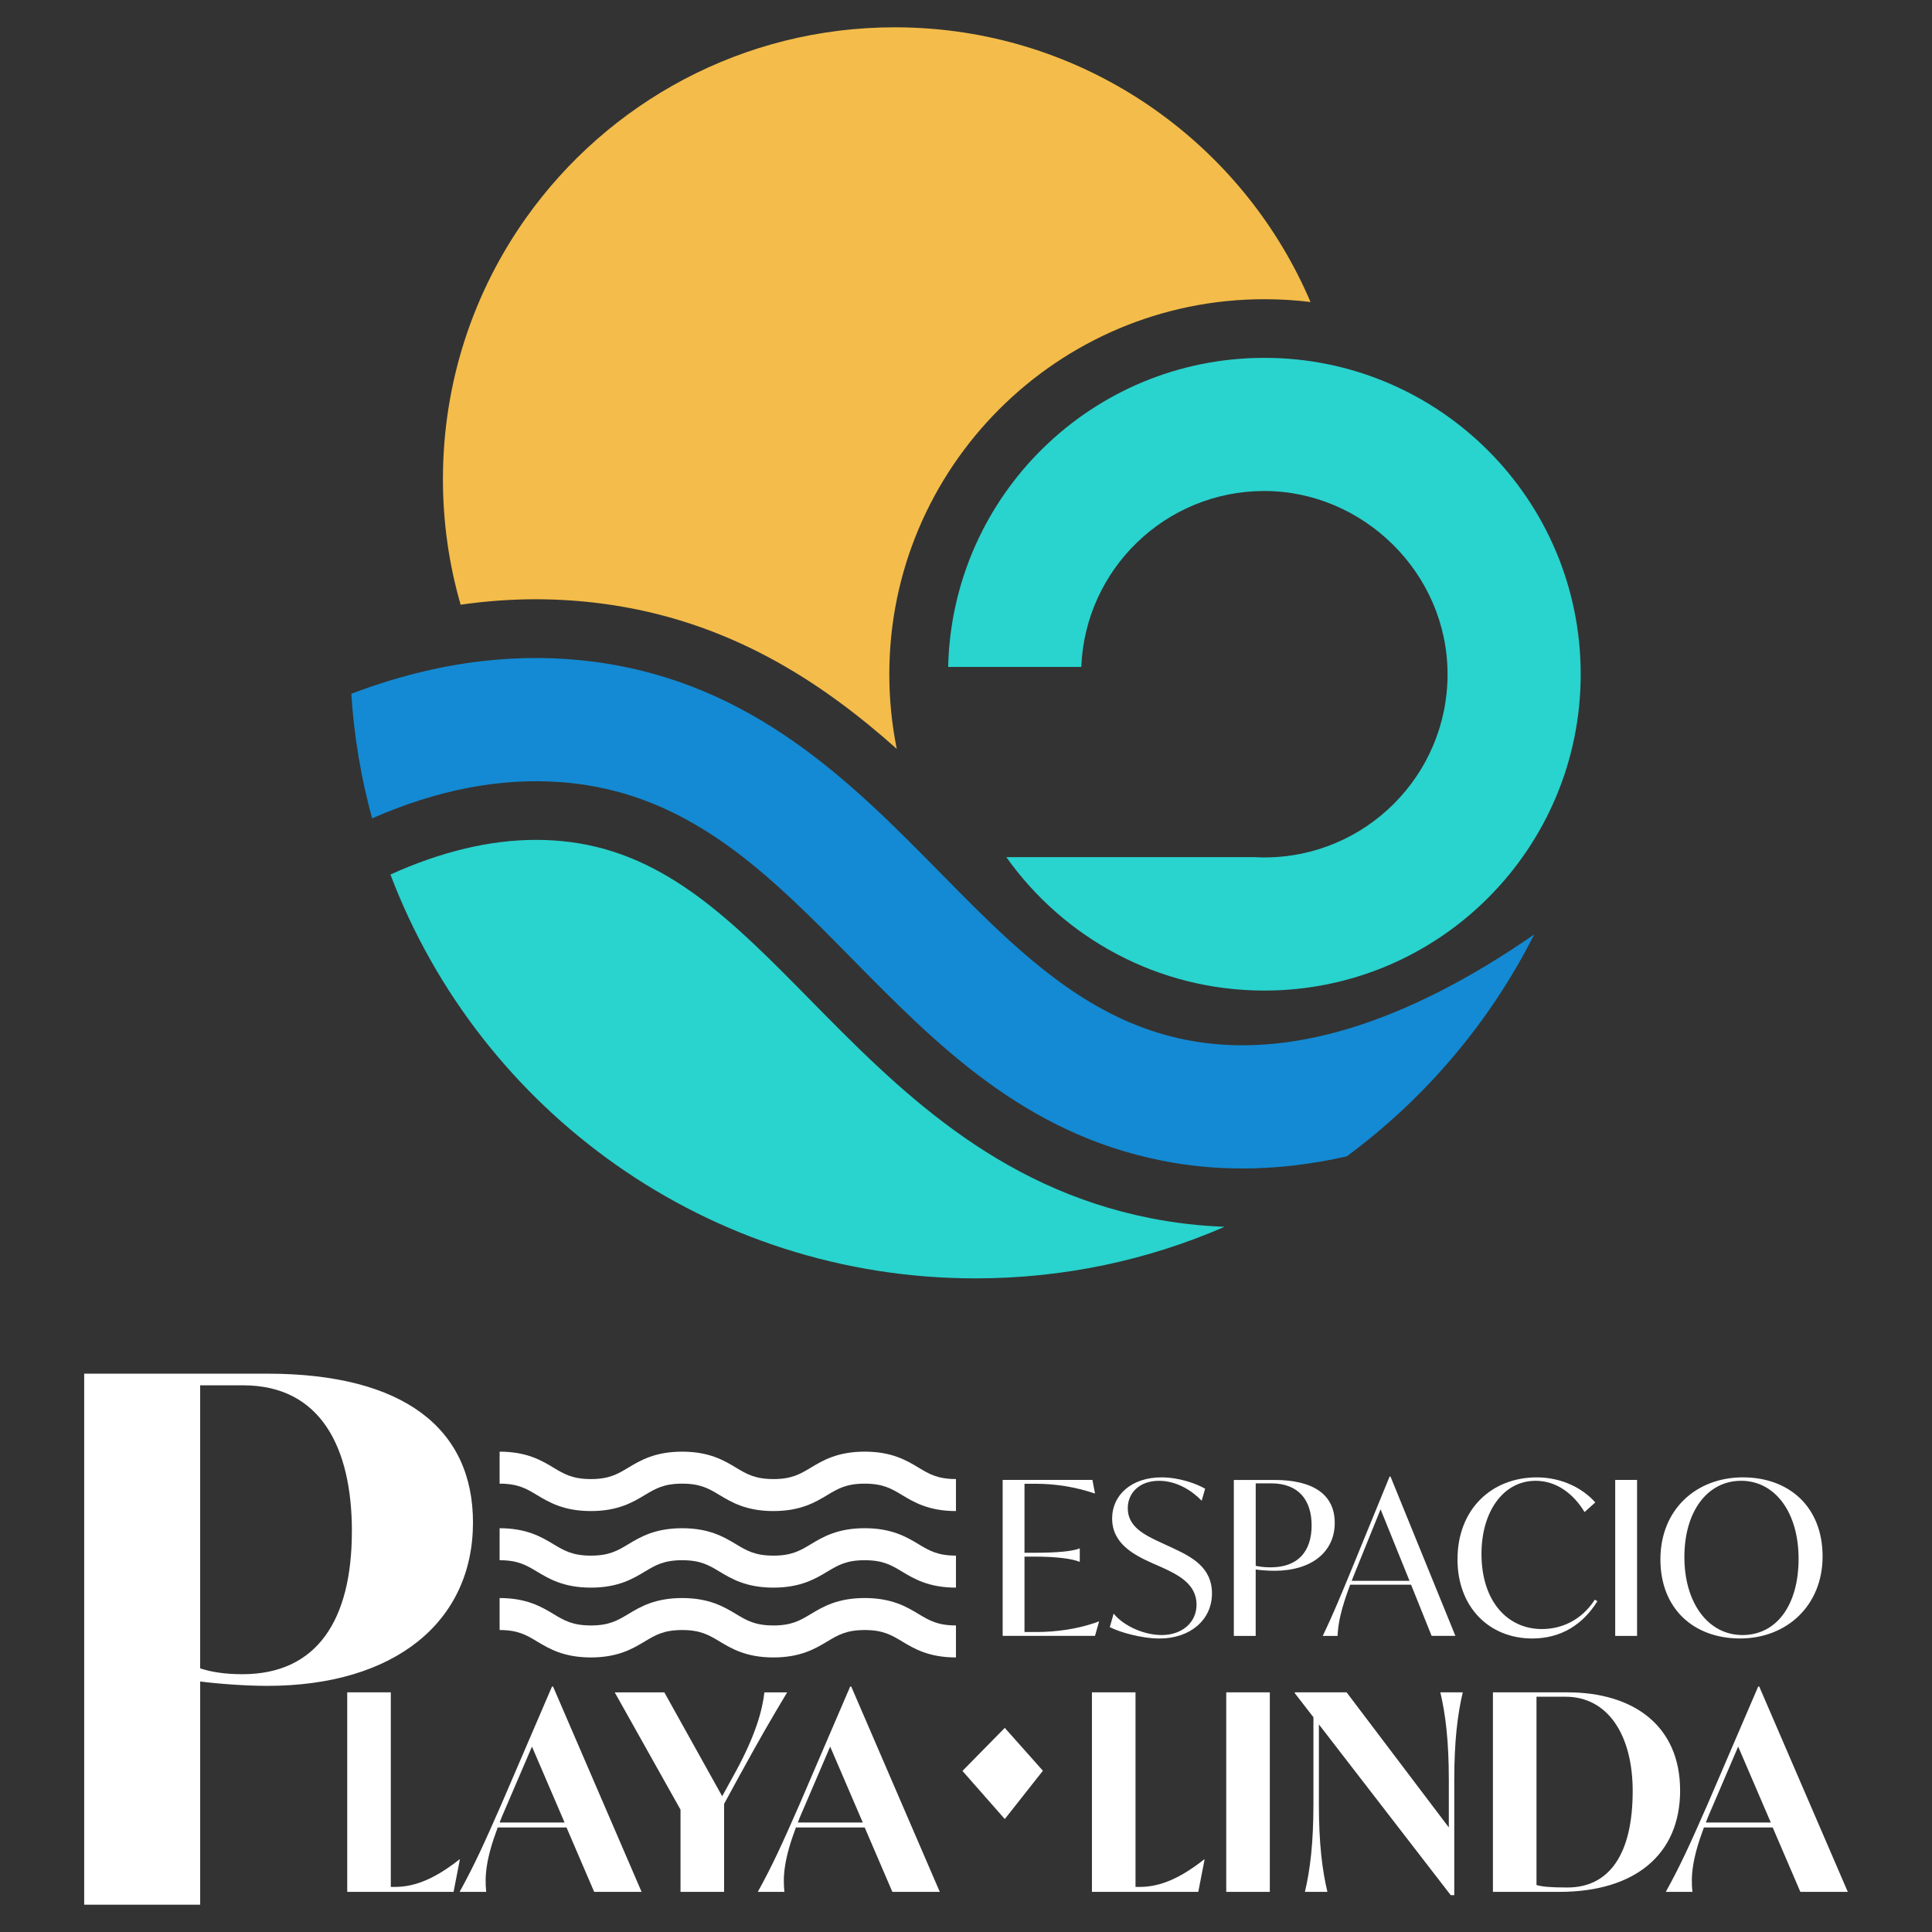 <?xml version="1.0" encoding="UTF-8"?>
<svg id="Capa_1" xmlns="http://www.w3.org/2000/svg" version="1.1" viewBox="0 0 1080 1080">
  <rect x="0" y="0" width="1080" height="1080" fill="#333333" stroke="none"/>
  <!-- Generator: Adobe Illustrator 30.1.0, SVG Export Plug-In . SVG Version: 2.1.1 Build 136)  -->
  <defs>
    <style>
      .st0 {
        fill: #f4bc4a;
      }

      .st1 {
        fill: #fff;
      }

      .st2 {
        fill: #138ad3;
      }

      .st3 {
        fill: #29d3ce;
      }
    </style>
  </defs>
  <g>
    <path class="st3" d="M643.25,681c13.48,2.66,27.32,4.26,41.29,4.79-42.66,18.56-89.72,28.83-139.21,28.83-149.5,0-277.07-93.79-327.08-225.75,28.43-12.89,55.75-19.38,81.46-19.38,6.49,0,13.02.43,19.32,1.25,54.08,7.12,91.03,44.66,133.83,88.15,48.37,49.16,103.2,104.87,190.4,122.12Z"/>
    <path class="st0" d="M521.03,16.11c-6.89-.56-13.84-.85-20.86-.85-85,0-160.2,41.98-205.97,106.35t-.03.03c-29.32,41.25-46.57,91.72-46.57,146.19,0,24.37,3.44,47.91,9.9,70.21,14.07-2.03,28.04-3.05,41.98-3.05,12.4,0,24.89.82,37.12,2.43,70.8,9.31,122.68,43.78,164.69,81.2-2.72-13.48-4.16-27.45-4.16-41.71,0-115.6,94.05-209.65,209.65-209.65,8.76,0,17.35.52,25.81,1.57-35.91-84.21-116.25-144.95-211.55-152.72Z"/>
    <path class="st2" d="M857.43,522.51c-72.57,50.17-137.9,69.98-194.43,58.77-44.07-8.72-77.79-35.06-110.32-66.37-5.57-5.38-11.08-10.85-16.63-16.46-3.57-3.61-7.15-7.25-10.76-10.89-48.86-49.65-104.28-105.92-192.99-117.6-20.82-2.75-41.94-2.85-63.32-.33-23.91,2.79-48.17,8.89-72.6,18.2,1.54,23.94,5.48,47.22,11.64,69.62,36.3-15.9,71.42-22.69,104.81-20.27,3.51.23,7.02.59,10.49,1.05,56.01,7.35,95.36,40.34,133.9,78.51h.03c6.3,6.26,12.59,12.66,18.95,19.12,47.26,48.01,96.12,97.66,173.44,112.97,14.69,2.92,29.65,4.36,44.93,4.36,18.99,0,38.43-2.26,58.27-6.79,43.94-32.43,79.98-74.9,104.81-124.06.03-.07.07-.1.07-.16-.07.13-.16.23-.3.33Z"/>
    <path class="st3" d="M706.77,200.04c-96.31,0-174.58,76.99-176.75,172.78h74.43c2.14-54.68,47.12-98.35,102.32-98.35s102.42,45.86,102.42,102.42-45.86,102.42-102.42,102.42c-1.89,0-3.76-.06-5.62-.16h-138.62c32.05,45.12,84.69,74.59,144.24,74.59,97.67,0,176.85-79.18,176.85-176.85s-79.18-176.85-176.85-176.85Z"/>
  </g>
  <g>
    <path class="st1" d="M614.39,906.45l-2.28,8.02h-51.62v-87.19h50.18l1.44,7.55h-.24c-11.02-3.71-22.16-5.39-32.58-5.39h-6.59v38.56h5.51c12.93,0,21.44-.84,25.15-2.4h.24v7.42h-.24c-3.71-1.56-12.22-2.87-25.15-2.87h-5.51v42.15h6.95c10.3,0,22.99-1.56,34.49-5.87h.24Z"/>
    <path class="st1" d="M620.38,909.57l2.15-7.55c5.75,7.06,17.13,11.98,26.83,11.98,11.62,0,19.52-7.19,19.52-17.01,0-11.5-10.3-16.65-19.16-20.72l-5.99-2.63c-9.46-4.31-22.04-10.54-22.04-24.79,0-13.17,10.9-22.99,27.55-22.99,9.82,0,19.52,3.47,24.43,6.35l-1.92,6.71c-5.27-5.51-13.89-11.14-23.83-11.14-11.14,0-17.49,6.95-17.49,15.33,0,10.3,9.1,14.85,18.68,19.28l5.99,2.76c10.78,5.03,22.4,10.78,22.4,25.63s-12.34,25.15-29.22,25.15c-10.42,0-22.52-3.59-27.9-6.35Z"/>
    <path class="st1" d="M746.13,851.25c0,16.29-12.93,26.83-33.77,26.83-3.71,0-7.78-.36-10.42-.72v37.13h-12.22v-87.19h22.63c22.4,0,33.77,8.62,33.77,23.95ZM733.2,852.68c0-13.77-6.95-23.48-22.63-23.48h-8.62v46.11c2.16.48,4.91.84,8.38.84,15.21,0,22.87-8.86,22.87-23.47Z"/>
    <path class="st1" d="M788.77,885.86h-34.01c-5.27,14.01-6.71,21.56-7.06,28.62h-8.26c5.75-11.98,10.3-23.11,16.53-38.21l20.84-50.9h.48l36.29,89.1h-13.29l-11.5-28.62ZM787.93,883.7l-16.17-40-13.53,33.41-2.63,6.59h32.34Z"/>
    <path class="st1" d="M814.76,871.61c0-27.91,19.04-45.75,44.31-45.75,14.13,0,25.87,6.23,32.69,14.01l-5.99,5.39c-6.11-10.18-15.69-17.49-27.31-17.49-18.32,0-30.3,17.49-30.3,40.84,0,26.47,14.49,42.04,33.77,42.04,10.42,0,21.8-4.43,29.58-16.41l1.44.84c-7.9,12.81-20.12,20.84-36.41,20.84-23.95,0-41.8-17.37-41.8-44.31Z"/>
    <path class="st1" d="M902.91,827.29h12.22v87.19h-12.22v-87.19Z"/>
    <path class="st1" d="M928.18,871.72c0-28.02,20.12-45.87,46.11-45.87s44.55,16.65,44.55,44.19-20.12,45.87-46.11,45.87-44.55-16.65-44.55-44.19ZM1005.42,871.36c0-26.11-13.29-43.59-32.1-43.59s-31.74,17.01-31.74,42.64,13.29,43.59,32.46,43.59,31.38-16.89,31.38-42.64Z"/>
  </g>
  <path class="st1" d="M264.4,851.07c0,55.45-43.63,91.34-114.99,91.34-12.64,0-28.13-1.23-37.51-2.45v124.78H47.06v-296.85h102.35c76.66,0,114.99,30.99,114.99,83.18ZM196.71,855.96c0-46.89-17.54-81.56-60.76-81.56h-24.06v158.22c6.12,2.04,13.86,3.27,23.65,3.27,41.59,0,61.16-30.18,61.16-79.92Z"/>
  <path class="st1" d="M257.07,1039.48l-3.52,18.08h-59.45v-111.54h24.36v108.78h2.14c9.19,0,20.22-2.76,36.16-15.32h.31Z"/>
  <path class="st1" d="M278.22,1021.56c-6.59,17.62-7.35,27.12-6.43,36.01h-14.86c8.43-15.32,13.48-26.51,23.44-49.18l28.19-65.58h.61l49.49,114.76h-26.51l-15.47-36.01h-38.46ZM279.29,1018.8h36.31l-18.23-42.44-14.25,33.25c-1.38,3.22-2.76,6.28-3.83,9.19Z"/>
  <path class="st1" d="M413.96,991.53l-9.19,16.86v49.18h-24.36v-45.96l-36.77-65.57h27.73l32.33,58.07,7.66-13.94c11.18-20.53,14.86-34.47,15.94-44.12h12.72c-9.19,15.32-15.32,25.89-26.05,45.5Z"/>
  <path class="st1" d="M444.92,1021.56c-6.59,17.62-7.35,27.12-6.44,36.01h-14.86c8.43-15.32,13.48-26.51,23.44-49.18l28.19-65.58h.61l49.49,114.76h-26.51l-15.47-36.01h-38.46ZM445.99,1018.8h36.31l-18.23-42.44-14.25,33.25c-1.38,3.22-2.76,6.28-3.83,9.19Z"/>
  <path class="st1" d="M952.5,1021.56c-6.59,17.62-7.35,27.12-6.44,36.01h-14.86c8.43-15.32,13.48-26.51,23.44-49.18l28.19-65.58h.61l49.49,114.76h-26.51l-15.47-36.01h-38.46ZM953.57,1018.8h36.31l-18.23-42.44-14.25,33.25c-1.38,3.22-2.76,6.28-3.83,9.19Z"/>
  <path class="st1" d="M673.37,1039.48l-3.52,18.08h-59.45v-111.54h24.36v108.78h2.14c9.19,0,20.22-2.76,36.16-15.32h.31Z"/>
  <path class="st1" d="M685.48,946.03h24.36v111.54h-24.36v-111.54Z"/>
  <path class="st1" d="M817.7,946.03c-2.91,12.25-4.75,27.27-4.75,48.72v64.65h-1.99l-73.69-95.45v44.89c0,21.45,1.84,36.46,4.75,48.72h-12.56c2.91-12.26,4.75-27.27,4.75-48.72v-48.88l-10.42-13.48v-.46h28.96l57.15,75.53v-26.81c0-21.45-1.84-36.47-4.75-48.72h12.56Z"/>
  <path class="st1" d="M939.2,1000.88c0,35.85-25.28,56.69-67.57,56.69h-37.08v-111.54h41.67c36.93,0,62.97,18.69,62.97,54.85ZM912.69,1001.34c0-31.56-13.94-52.86-37.54-52.86h-16.24v105.26c3.22.92,7.51,1.38,17.31,1.38,23.9,0,36.46-19.46,36.46-53.78Z"/>
  <path class="st1" d="M561.68,965.89c-7.89,8.02-15.77,16.04-23.66,24.07,7.89,8.97,15.77,17.93,23.66,26.9,7.1-9,14.2-18,21.31-27-7.1-7.99-14.2-15.98-21.31-23.96Z"/>
  <path class="st1" d="M534.39,926.52c-15.23,0-23.49-4.96-30.11-8.94-5.94-3.57-10.63-6.38-20.91-6.38s-14.97,2.82-20.91,6.38c-6.63,3.98-14.88,8.94-30.11,8.94s-23.48-4.96-30.11-8.94c-5.94-3.57-10.63-6.38-20.91-6.38s-14.97,2.82-20.91,6.38c-6.63,3.98-14.88,8.94-30.11,8.94s-23.48-4.96-30.11-8.94c-5.94-3.57-10.63-6.38-20.91-6.38v-17.88c15.23,0,23.48,4.96,30.11,8.94,5.94,3.57,10.63,6.38,20.91,6.38s14.97-2.82,20.91-6.38c6.63-3.98,14.88-8.94,30.11-8.94s23.48,4.96,30.11,8.94c5.94,3.57,10.63,6.38,20.91,6.38s14.97-2.82,20.91-6.39c6.63-3.98,14.88-8.94,30.11-8.94s23.49,4.96,30.11,8.94c5.94,3.57,10.63,6.38,20.91,6.38v17.88Z"/>
  <path class="st1" d="M534.39,887.49c-15.23,0-23.49-4.96-30.11-8.94-5.94-3.57-10.63-6.38-20.91-6.38s-14.97,2.82-20.91,6.38c-6.63,3.98-14.88,8.94-30.11,8.94s-23.48-4.96-30.11-8.94c-5.94-3.57-10.63-6.38-20.91-6.38s-14.97,2.82-20.91,6.38c-6.63,3.98-14.88,8.94-30.11,8.94s-23.48-4.96-30.11-8.94c-5.94-3.57-10.63-6.38-20.91-6.38v-17.88c15.23,0,23.48,4.96,30.11,8.94,5.94,3.57,10.63,6.38,20.91,6.38s14.97-2.82,20.91-6.38c6.63-3.98,14.88-8.94,30.11-8.94s23.48,4.96,30.11,8.94c5.94,3.57,10.63,6.38,20.91,6.38s14.97-2.82,20.91-6.39c6.63-3.98,14.88-8.94,30.11-8.94s23.49,4.96,30.11,8.94c5.94,3.57,10.63,6.38,20.91,6.38v17.88Z"/>
  <path class="st1" d="M534.39,844.69c-15.23,0-23.49-4.96-30.11-8.94-5.94-3.57-10.63-6.38-20.91-6.38s-14.97,2.82-20.91,6.38c-6.63,3.98-14.88,8.94-30.11,8.94s-23.48-4.96-30.11-8.94c-5.94-3.57-10.63-6.38-20.91-6.38s-14.97,2.82-20.91,6.38c-6.63,3.98-14.88,8.94-30.11,8.94s-23.48-4.96-30.11-8.94c-5.94-3.57-10.63-6.38-20.91-6.38v-17.88c15.23,0,23.48,4.96,30.11,8.94,5.94,3.57,10.63,6.38,20.91,6.38s14.97-2.82,20.91-6.38c6.63-3.98,14.88-8.94,30.11-8.94s23.48,4.96,30.11,8.94c5.94,3.57,10.63,6.38,20.91,6.38s14.97-2.82,20.91-6.39c6.63-3.98,14.88-8.94,30.11-8.94s23.49,4.96,30.11,8.94c5.94,3.57,10.63,6.38,20.91,6.38v17.88Z"/>
</svg>